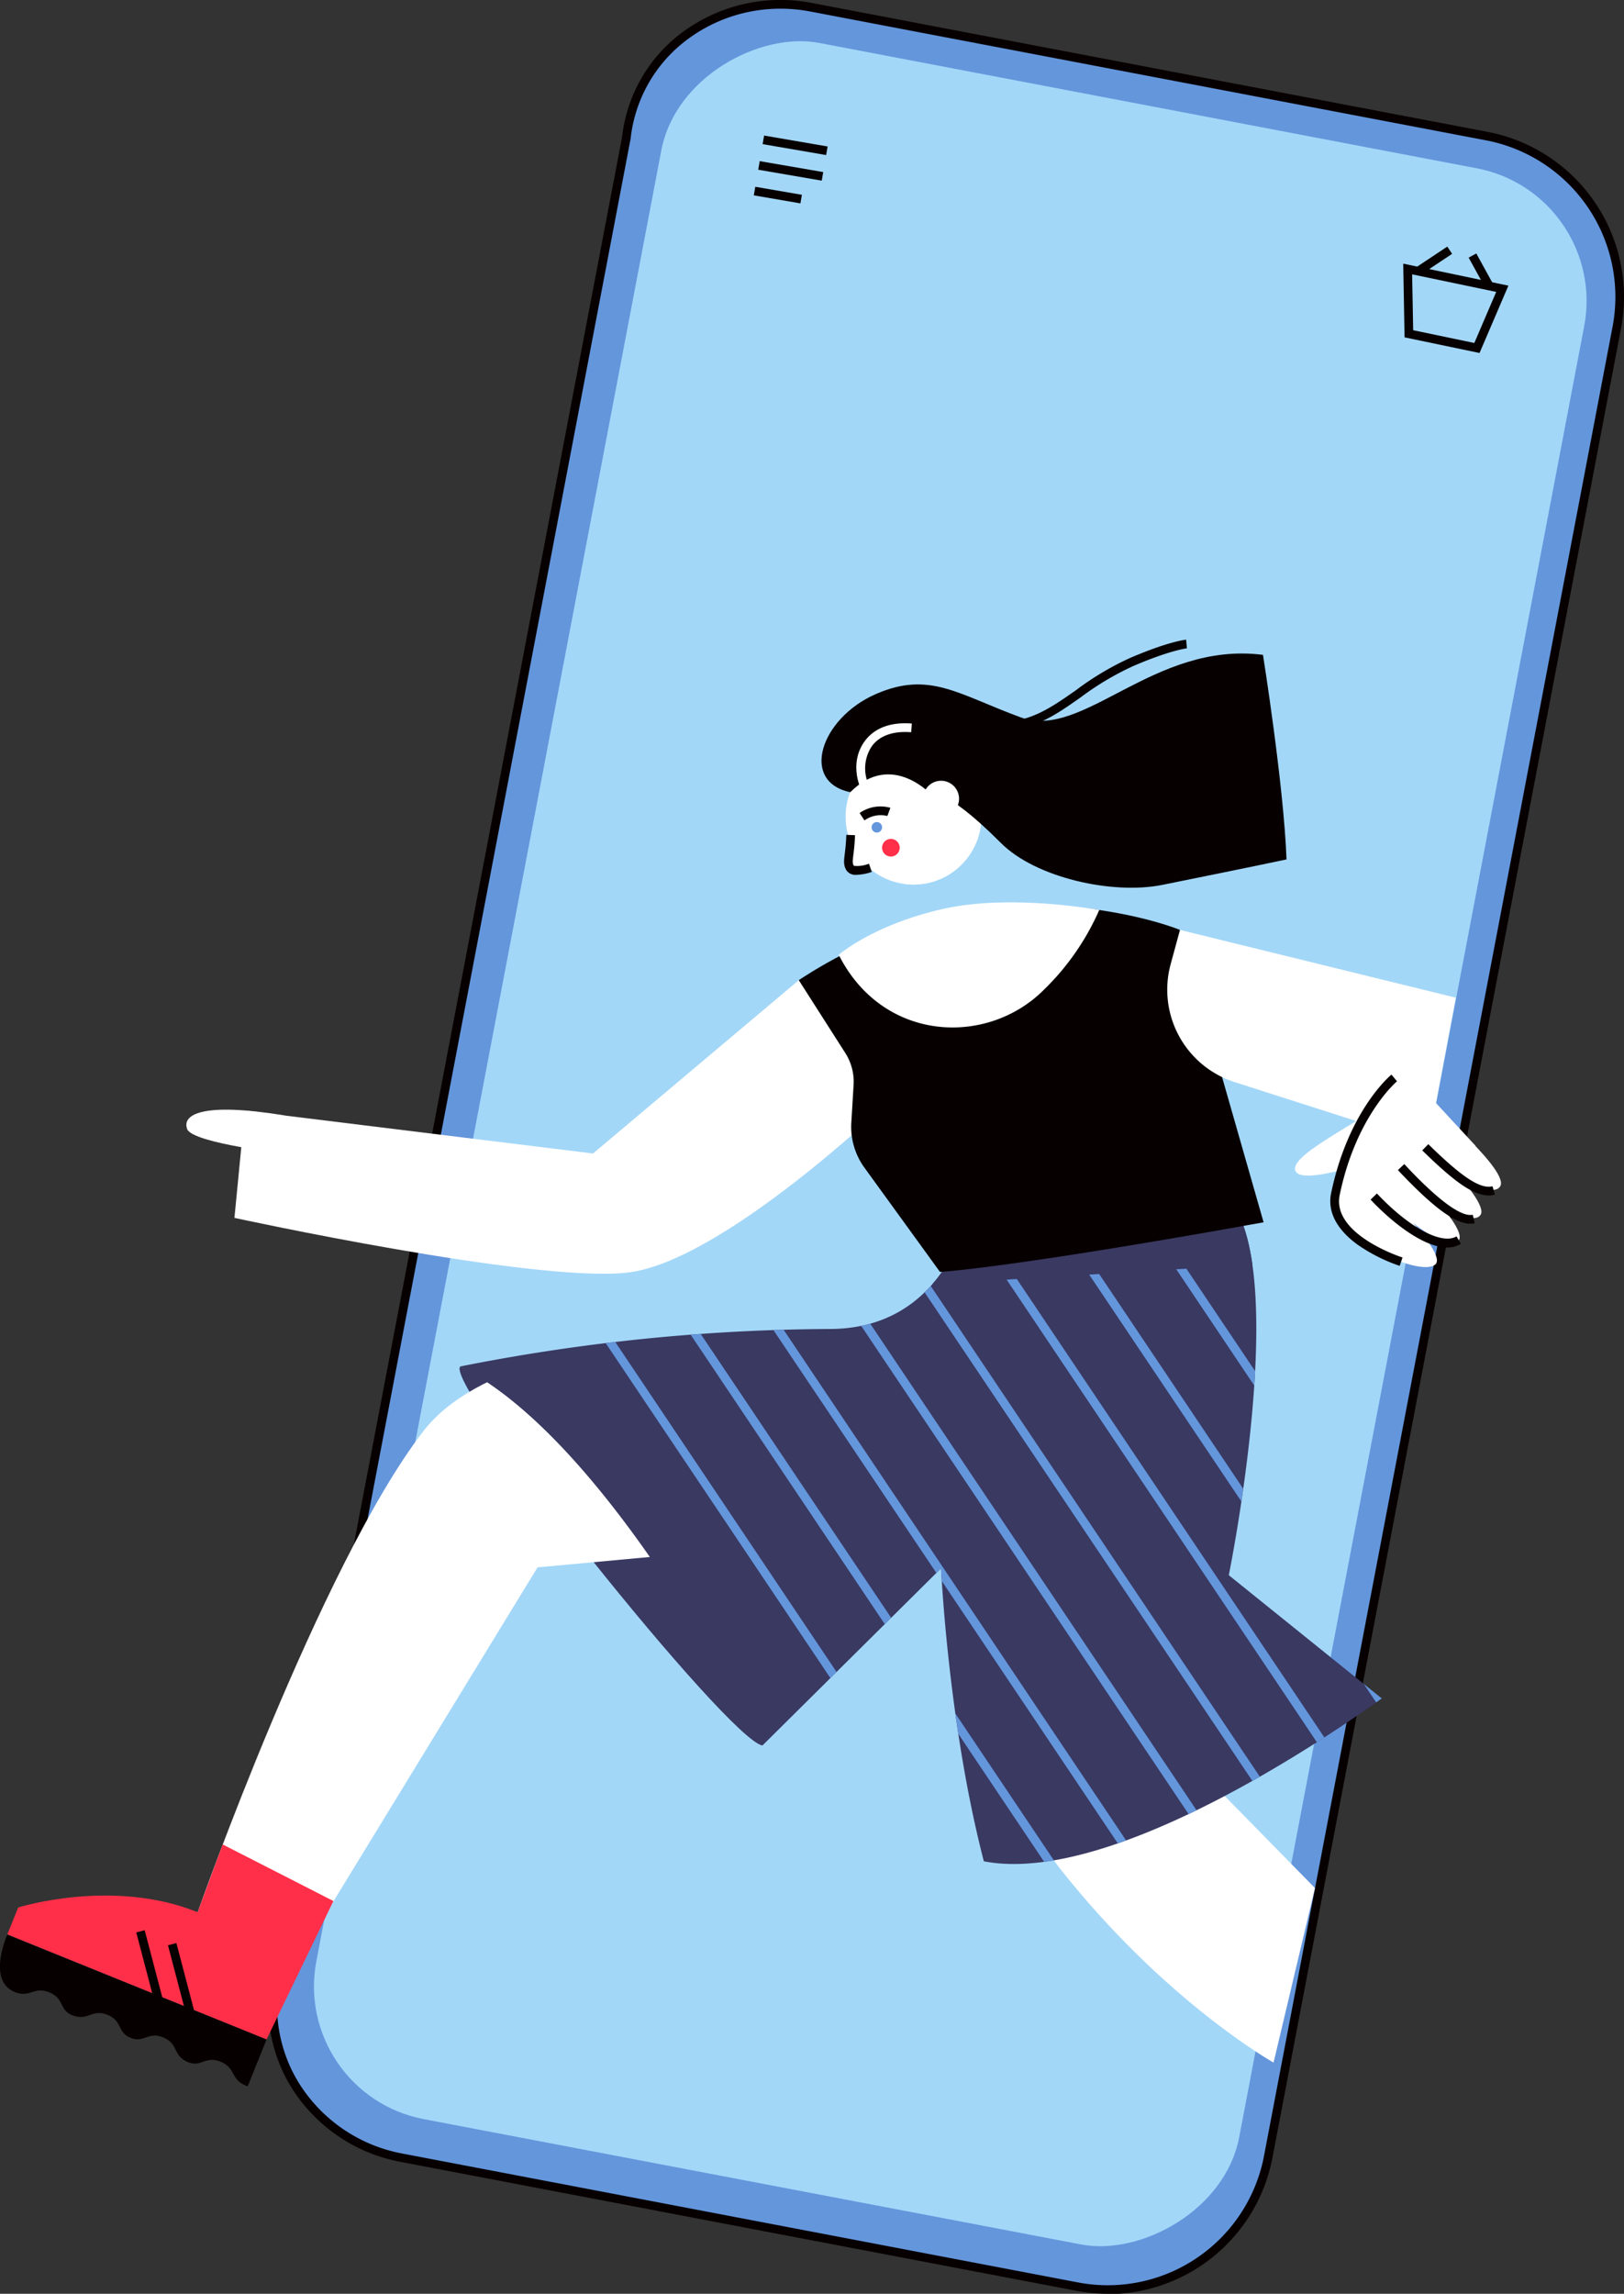 <?xml version="1.0" encoding="UTF-8"?> <svg xmlns="http://www.w3.org/2000/svg" xmlns:xlink="http://www.w3.org/1999/xlink" id="Layer_1" data-name="Layer 1" viewBox="0 0 311.73 440.12"><rect x="0" y="0" width="311.73" height="440.12" fill="#333333" stroke="none"/> <defs> <style>.cls-1{fill:#393962;}.cls-2{fill:#fff;}.cls-3{fill:#6496dc;}.cls-4{fill:#070000;}.cls-5{fill:#a3d7f8;}.cls-6{fill:#ff2f49;}.cls-7{clip-path:url(#clip-path);}.cls-8{clip-path:url(#clip-path-2);}</style> <clipPath id="clip-path"> <path class="cls-1" d="M88.35,262.19c29.47,14.88,58,72.73,58,72.73l34.29-34s1.33,29.68,8.21,56.22c24.47,4.7,66.36-24.08,76.38-31.25l-29.36-23.65s12.09-59.33-.32-72.57c-8.24-8.8-48.1-3.34-48.1-3.34S184.75,255,159.23,255A371.09,371.09,0,0,0,88.35,262.19Z"></path> </clipPath> <clipPath id="clip-path-2"> <circle class="cls-2" cx="175.35" cy="156.69" r="13.03" transform="translate(13.7 327.49) rotate(-88.36)"></circle> </clipPath> </defs> <title>woman-1</title> <path class="cls-3" d="M206.74,438.72,77,414c-17-3.24-28.19-19.67-23.7-36.69l66.91-351c2-17,18.43-28.19,35.45-24.94L285.4,26.12a31.36,31.36,0,0,1,24.94,36.69l-66.91,351A31.36,31.36,0,0,1,206.74,438.72Z"></path> <path class="cls-4" d="M212.68,440.12a32.31,32.31,0,0,1-6.1-.58L76.88,414.81a31.52,31.52,0,0,1-20.77-14,29.76,29.76,0,0,1-3.59-23.68l66.9-350.9A29,29,0,0,1,131.25,6,31.67,31.67,0,0,1,155.85.57L285.55,25.3A32.24,32.24,0,0,1,311.16,63l-66.91,351a32.22,32.22,0,0,1-31.57,26.19ZM149.83,1.67a29.8,29.8,0,0,0-17.6,5.69,27.4,27.4,0,0,0-11.16,19.07.13.13,0,0,1,0,.06l-66.91,351s0,0,0,.06a28.16,28.16,0,0,0,3.38,22.4,29.86,29.86,0,0,0,19.67,13.26l129.7,24.73a30.53,30.53,0,0,0,35.72-24.28l66.91-351a30.58,30.58,0,0,0-24.28-35.73L155.54,2.21A30.66,30.66,0,0,0,149.83,1.67Z"></path> <rect class="cls-5" x="-20.35" y="129.3" width="405.54" height="180.33" rx="25.92" transform="translate(-67.33 357.56) rotate(-79.21)"></rect> <rect class="cls-4" x="151.79" y="21.7" width="1.67" height="12.37" transform="translate(99.27 173.57) rotate(-80.24)"></rect> <rect class="cls-4" x="150.95" y="26.61" width="1.67" height="12.37" transform="translate(93.73 176.82) rotate(-80.24)"></rect> <rect class="cls-4" x="148.48" y="32.89" width="1.67" height="9.08" transform="translate(87.11 178.24) rotate(-80.24)"></rect> <path class="cls-4" d="M284,67.73l-14.39-3-.26-14.14,20.19,4.22Zm-12.74-4.37L283,65.81l4.2-9.8-16.14-3.37Z"></path> <rect class="cls-4" x="283.42" y="48.65" width="1.67" height="6.64" transform="translate(10.13 143.39) rotate(-28.81)"></rect> <rect class="cls-4" x="271.63" y="49.19" width="7.26" height="1.67" transform="translate(18.3 160.68) rotate(-33.6)"></rect> <path class="cls-1" d="M88.35,262.19c-3.24,3.24,51.39,71.65,58,72.73,0,0-10-52.66-11-53.28S88.35,262.19,88.35,262.19Z"></path> <path class="cls-2" d="M37.94,366.93s23.43-66.47,43.27-92.26,97-18,97-18L208.42,242l3.43,48.7L103.18,300.74,57.78,375Z"></path> <path class="cls-2" d="M153.33,188.07l-39.5,33.26L47,213.1l-2,20.58S102,246.11,120.28,244.2,171,211,171,211Z"></path> <path class="cls-2" d="M54.47,214c-15.69-2.55-19.56-.14-18.55,2.63s19.71,4.84,19.71,4.84Z"></path> <path class="cls-4" d="M51.17,391.31l-22.58-9.1-27.18-11s-4,8.79,1.42,11c2.94,1.2,3.62-1.1,6.58.05s1.92,3.43,4.5,4.43c3,1.15,3.69-1.27,6.66-.12s1.91,3.43,4.49,4.43h0c2.55,1.08,3.38-1.29,6.31-.05s1.76,3.47,4.69,4.71c2.56,1.08,3.39-1.29,6.32-.05s1.83,3.31,4.76,4.55a4,4,0,0,0,.41.14Z"></path> <path class="cls-6" d="M1.41,371.16,3.49,366s18.1-5.71,34.45.91l4.81-13L64,364.76,51.17,391.31Z"></path> <rect class="cls-4" x="28.05" y="370.33" width="1.67" height="15.28" transform="translate(-95.01 19.72) rotate(-14.71)"></rect> <rect class="cls-4" x="34.14" y="372.8" width="1.67" height="15.28" transform="translate(-95.44 21.34) rotate(-14.71)"></rect> <path class="cls-2" d="M244.46,395.76s-20.7-11.6-40.9-37.11-2.85-90.93-2.85-90.93h28.11l5.39,76,18.2,18.55Z"></path> <path class="cls-1" d="M88.35,262.19c29.47,14.88,58,72.73,58,72.73l34.29-34s1.33,29.68,8.21,56.22c24.47,4.7,66.36-24.08,76.38-31.25l-29.36-23.65s12.09-59.33-.32-72.57c-8.24-8.8-48.1-3.34-48.1-3.34S184.75,255,159.23,255A371.09,371.09,0,0,0,88.35,262.19Z"></path> <g class="cls-7"> <path class="cls-3" d="M198.6,380.4,108.71,246.46l13.38-9L212,371.42ZM111,246.91l88,131.17L209.66,371l-88-131.17Z"></path> <path class="cls-3" d="M224.65,368.73,134.76,234.8l13.38-9L238,359.75ZM137.07,235.25l88,131.17,10.61-7.12-88-131.17Z"></path> <path class="cls-3" d="M250.7,357.07,160.81,223.13l13.38-9,89.89,133.94ZM163.12,223.59l88,131.17,10.61-7.12-88-131.17Z"></path> <path class="cls-3" d="M276.75,345.41,186.86,211.47l13.38-9,89.89,133.94ZM189.17,211.93l88,131.16L287.82,336l-88-131.16Z"></path> <polygon class="cls-1" points="135.63 249.04 281.13 240.17 278.18 217.23 135.63 249.04"></polygon> </g> <path class="cls-4" d="M226.5,178.43s-11.64-4.87-30.25-4.87a88.89,88.89,0,0,0-42.92,14.51l8.94,14a10.22,10.22,0,0,1,1.58,6.07l-.44,7.29a13.36,13.36,0,0,0,2.52,8.62l14.5,20s12.61-.61,62.12-9.52Z"></path> <path class="cls-2" d="M161,183.21c8.48,16.8,28.48,17.6,39.35,6.73A48.42,48.42,0,0,0,211,174.61s-17.17-3.21-30.39-.12S161,183.21,161,183.21Z"></path> <path class="cls-2" d="M226.5,178.43l52.94,13-5.28,28.1L237,207.63A18.62,18.62,0,0,1,224.71,185Z"></path> <circle class="cls-2" cx="175.35" cy="156.69" r="13.03" transform="translate(13.7 327.49) rotate(-88.36)"></circle> <g class="cls-8"> <path class="cls-2" d="M172,175.18c6.55-15.68-4.66-14.26-2.49-32.22l21.41-3.61,6,25.5Z"></path> </g> <path class="cls-4" d="M165.94,157.42,165,156a7,7,0,0,1,5.91-1l-.58,1.57A5.29,5.29,0,0,0,165.94,157.42Z"></path> <path class="cls-6" d="M172.6,162.09a1.69,1.69,0,1,0-1,2.15A1.69,1.69,0,0,0,172.6,162.09Z"></path> <path class="cls-2" d="M163.29,159.75c-.16,4.39-.86,5.12-.08,6.39.62,1,4.28-.22,4.28-.22Z"></path> <path class="cls-4" d="M164.45,167.86a2.14,2.14,0,0,1-1.95-.82c-.62-1-.52-1.83-.35-3.18.1-.84.25-2,.3-3.67l1.67.06a37.77,37.77,0,0,1-.32,3.81c-.15,1.26-.18,1.59.1,2.07a6,6,0,0,0,2.9-.41l.54,1.58A9.93,9.93,0,0,1,164.45,167.86Z"></path> <path class="cls-4" d="M163.22,152c-9.71-2-5.72-14.17,4.86-18.81,10.31-4.52,15.84.05,27.86,4.46s25.45-14.67,46.49-12c0,0,4,25.06,4.52,39.25,0,0-4.87,1.06-23.85,4.89-9.53,1.92-24.34-1.36-31-8.07-11.24-11.24-13.08-9-13.08-9S171.25,143.92,163.22,152Z"></path> <path class="cls-2" d="M184.09,153.27a3.45,3.45,0,1,0-3.45,3.44A3.44,3.44,0,0,0,184.09,153.27Z"></path> <path class="cls-4" d="M192.22,140.18c-.51,0-1,0-1.57-.06l.14-1.67c6.41.53,10.72-2.5,15.72-6a55.73,55.73,0,0,1,10.4-6.2c7.38-3.17,10.63-3.5,10.77-3.51l.15,1.66s-3.18.34-10.26,3.38a54.94,54.94,0,0,0-10.1,6C202.81,137.07,198.39,140.18,192.22,140.18Z"></path> <path class="cls-2" d="M165.17,151.14c.16.38-2.35-4.55.8-8.91,1.29-1.77,3.9-3.8,9.06-3.4l-.13,1.67c-3.47-.28-6.09.66-7.57,2.71a7.66,7.66,0,0,0-.62,7.29Z"></path> <path class="cls-2" d="M266.12,211.22c-5.71,4.52-19.38,10.8-17.34,13.65s19.93-3.93,19.93-3.93Z"></path> <path class="cls-2" d="M256.33,229.11c4.2-14.8,9-25.65,19.73-30.17l-2,11,9.17,9.91-19.73,11.36Z"></path> <path class="cls-2" d="M256.33,229.11c0,9.48,17.23,16.19,19.31,13.36s-14.47-18.1-14.47-18.1Z"></path> <path class="cls-4" d="M268.67,242.89a32.48,32.48,0,0,1-8.11-4.09c-4-2.92-5.78-6.33-5.05-9.86,3.29-15.76,11.25-22.47,11.58-22.75l1.07,1.28c-.08.07-7.86,6.66-11,21.81-1.51,7.23,10.66,11.56,12.06,12Z"></path> <path class="cls-2" d="M260.69,224.63c7.64,8.55,17.23,16.19,19.32,13.35s-14.48-18.09-14.48-18.09Z"></path> <path class="cls-4" d="M277.84,239.37c-4.44,0-10.43-4.6-14.75-9.19L264.3,229c6.15,6.53,12.44,9.92,15.28,8.23l.85,1.43A5,5,0,0,1,277.84,239.37Z"></path> <path class="cls-2" d="M264.87,219.78c7.64,8.55,17.23,16.18,19.31,13.35S269.71,215,269.71,215Z"></path> <path class="cls-4" d="M282.24,234.8c-2.94,0-7.2-3.17-13.91-10.29l1.22-1.15c2.43,2.59,9.86,10.46,13.15,9.72l.37,1.63A3.7,3.7,0,0,1,282.24,234.8Z"></path> <path class="cls-2" d="M268.87,215.86c7,7.36,17.1,14.69,19.07,11.81s-13.19-15.73-13.19-15.73Z"></path> <path class="cls-4" d="M285.77,229.38c-3.24,0-7.23-3.24-12.77-8.65l1.16-1.19c5.49,5.35,9.69,8.78,12.34,8.08l.43,1.61A4.56,4.56,0,0,1,285.77,229.38Z"></path> <circle class="cls-3" cx="168.31" cy="158.74" r="1.01"></circle> </svg> 
